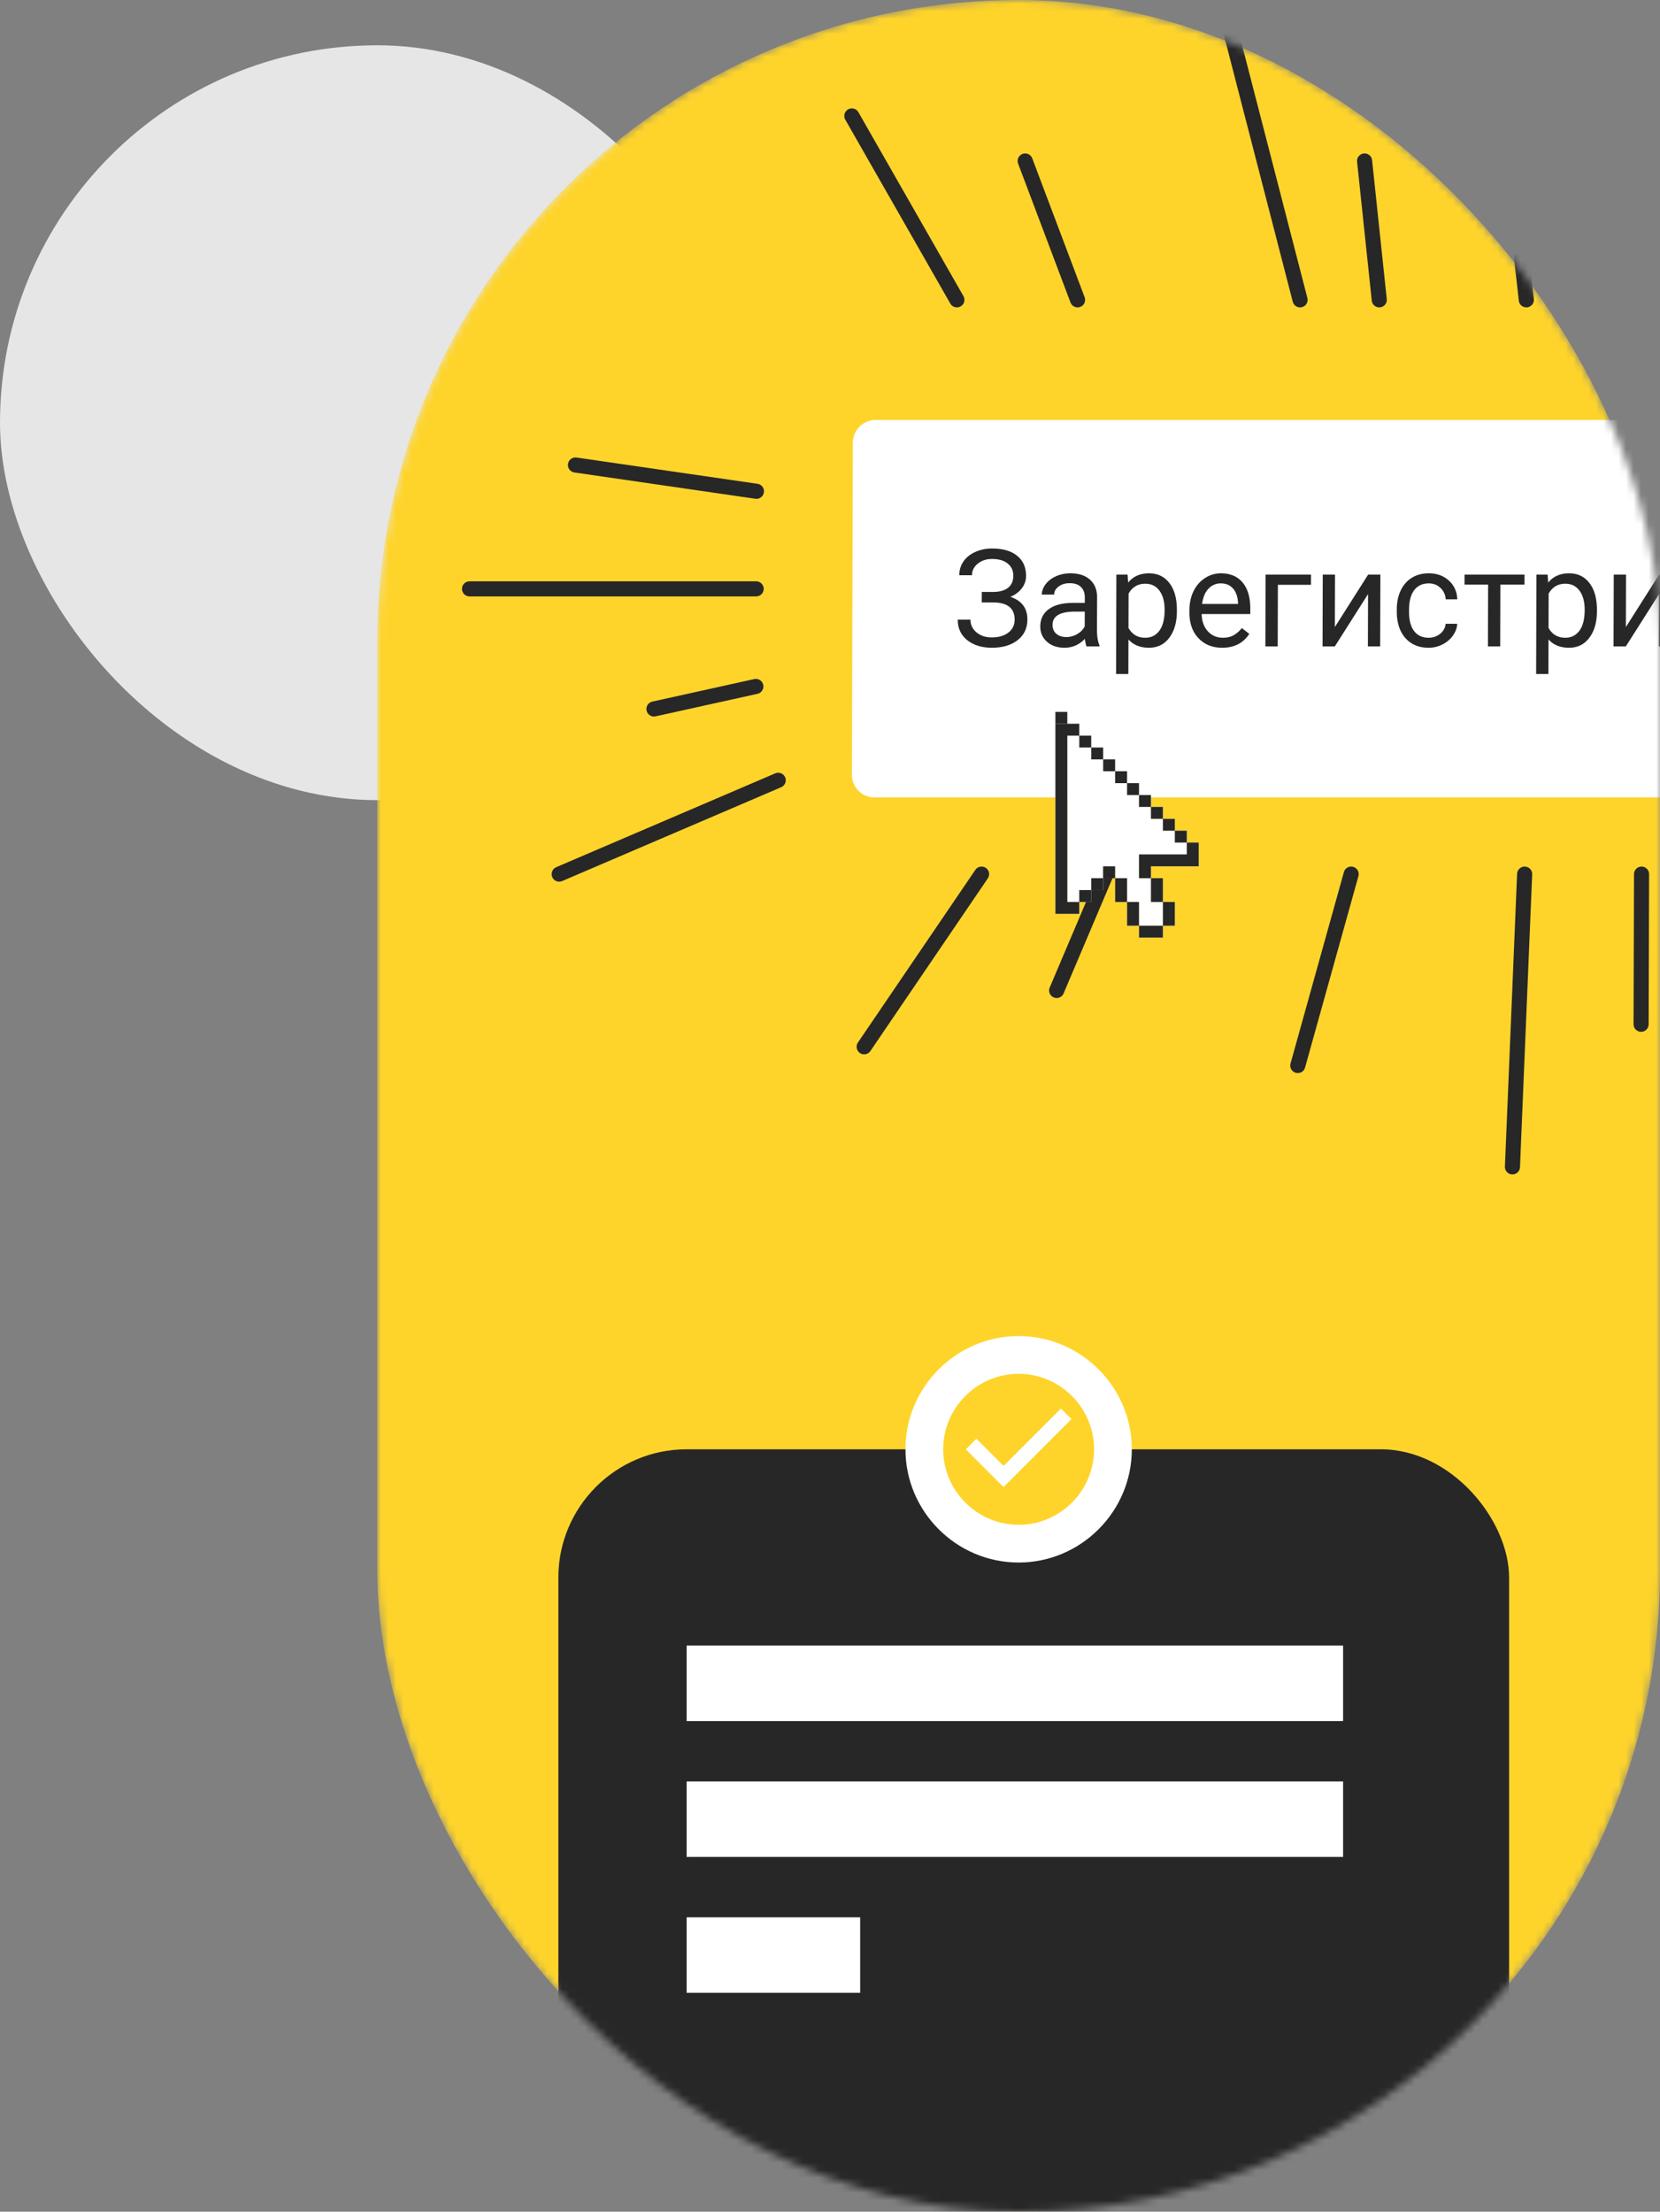 <svg width="220" height="293" viewBox="0 0 220 293" fill="none" xmlns="http://www.w3.org/2000/svg"><rect x="0" y="0" width="220" height="293" fill="#808080" stroke="none"/><rect y="6" width="100" height="100" rx="50" fill="#E6E6E6"/><mask id="a" maskUnits="userSpaceOnUse" x="50" y="0" width="170" height="293"><rect x="50" width="170" height="293" rx="85" fill="#C4C4C4"/></mask><g mask="url(#a)"><rect x="50" width="170" height="293" rx="85" fill="#FED42B"/><rect x="74" y="192" width="126" height="115" rx="17" fill="#272727"/><path fill-rule="evenodd" clip-rule="evenodd" d="M135 177c-8.25 0-15 6.75-15 15s6.75 15 15 15 15-6.75 15-15-6.75-15-15-15z" fill="#fff"/><path fill-rule="evenodd" clip-rule="evenodd" d="M135 182c-5.5 0-10 4.5-10 10s4.5 10 10 10 10-4.5 10-10-4.5-10-10-10zm-2 15l-5-5 1.4-1.4 3.6 3.6 7.6-7.6 1.4 1.4-9 9z" fill="#FED42B"/><path fill="#fff" d="M91 218h87v10H91zm0 18h87v10H91zm0 18h23v10H91zm23.031-195.363c.003-1.105.902-2 2.006-2h195.205c1.104 0 1.997.895 1.994 2l-.131 44a2.007 2.007 0 01-2.006 2H115.895a1.992 1.992 0 01-1.994-2l.13-44z"/><path d="M134.295 76.276c.002-.68-.246-1.218-.743-1.617-.491-.404-1.184-.606-2.081-.606-.75 0-1.38.208-1.891.624-.505.41-.759.92-.761 1.529h-1.687c.002-.68.188-1.289.559-1.828.376-.54.899-.958 1.568-1.257.669-.305 1.408-.457 2.216-.457 1.43 0 2.539.322 3.328.967.79.638 1.182 1.53 1.179 2.672a2.646 2.646 0 01-.55 1.617c-.364.486-.872.87-1.524 1.151 1.505.504 2.255 1.503 2.25 2.997-.003 1.149-.434 2.06-1.291 2.734-.857.673-2.001 1.01-3.431 1.01-.849 0-1.622-.149-2.319-.448-.69-.305-1.228-.735-1.613-1.292-.385-.556-.577-1.219-.574-1.986h1.687c-.002.674.263 1.236.795 1.687.532.446 1.208.668 2.028.668.92 0 1.653-.213 2.2-.641.552-.428.829-.993.831-1.697.004-1.5-.922-2.264-2.78-2.293h-1.582l.004-1.39h1.574c.855-.017 1.503-.21 1.944-.58.44-.368.662-.89.664-1.564zm9.71 9.36c-.093-.187-.168-.52-.225-1.001-.759.785-1.662 1.177-2.711 1.177-.937 0-1.707-.263-2.309-.79-.596-.534-.893-1.208-.891-2.022.003-.99.381-1.758 1.132-2.303.758-.55 1.819-.826 3.184-.826h1.582l.003-.747c.001-.568-.167-1.02-.506-1.353-.339-.34-.839-.51-1.502-.51-.58 0-1.066.146-1.46.44-.393.292-.591.647-.592 1.063h-1.635c.002-.475.17-.932.505-1.371.342-.446.8-.797 1.375-1.055a4.648 4.648 0 011.908-.387c1.096 0 1.953.276 2.573.826.619.545.939 1.298.96 2.26l-.013 4.376c-.003.873.107 1.567.328 2.083l-.001.14h-1.705zm-2.694-1.239c.509 0 .993-.132 1.451-.395.458-.264.79-.607.996-1.028l.006-1.952h-1.274c-1.993 0-2.99.583-2.994 1.75-.001.51.167.908.506 1.195.339.287.775.43 1.309.43zm14.661-3.41c-.004 1.448-.339 2.614-1.003 3.498-.665.885-1.563 1.327-2.694 1.327-1.154 0-2.061-.366-2.721-1.098l-.014 4.579h-1.626l.039-13.166h1.486l.076 1.055c.664-.82 1.585-1.23 2.763-1.23 1.143 0 2.044.43 2.703 1.291.666.861.996 2.06.992 3.595l-.001.15zm-1.625-.184c.003-1.073-.223-1.92-.678-2.54-.456-.621-1.082-.932-1.878-.932-.985 0-1.724.436-2.219 1.31l-.014 4.543c.484.868 1.227 1.301 2.229 1.301.779 0 1.398-.307 1.857-.923.465-.62.699-1.54.703-2.76zm7.631 5.01c-1.289 0-2.336-.422-3.142-1.266-.807-.85-1.207-1.984-1.203-3.402l.001-.298c.002-.944.184-1.785.543-2.523.366-.744.871-1.324 1.517-1.74a3.815 3.815 0 012.111-.633c1.237 0 2.196.407 2.88 1.222.683.814 1.022 1.98 1.017 3.498l-.002.677h-6.442c.021.937.291 1.696.811 2.276.525.574 1.192.861 2.001.861.574 0 1.061-.117 1.46-.351a3.686 3.686 0 001.049-.932l.991.773c-.801 1.225-1.998 1.837-3.592 1.837zm-.177-8.526a2.17 2.17 0 00-1.654.72c-.447.475-.724 1.143-.832 2.005h4.763l.001-.123c-.045-.827-.265-1.465-.662-1.916-.398-.457-.936-.686-1.616-.686zm11.944.185h-4.386l-.024 8.165H167.7l.029-9.51h6.02l-.004 1.345zm7.572-1.345h1.626l-.029 9.51h-1.626l.021-6.935-4.406 6.935h-1.626l.028-9.51h1.626l-.021 6.943 4.407-6.943zm8.026 8.358c.58 0 1.087-.175 1.522-.527.434-.352.676-.791.724-1.318h1.538c-.031.544-.22 1.063-.567 1.555a3.71 3.71 0 01-1.392 1.178 3.976 3.976 0 01-1.829.44c-1.295 0-2.325-.431-3.09-1.293-.759-.867-1.137-2.05-1.132-3.55v-.273c.003-.926.176-1.749.518-2.47.342-.72.83-1.28 1.464-1.678.639-.399 1.393-.598 2.26-.598 1.066 0 1.95.32 2.652.958.707.639 1.082 1.468 1.126 2.487h-1.538c-.045-.615-.278-1.119-.699-1.511-.415-.399-.93-.598-1.545-.598-.826 0-1.469.299-1.927.896-.453.592-.681 1.45-.685 2.576l-.001.307c-.003 1.096.22 1.94.67 2.532.449.591 1.093.887 1.931.887zm12.694-7.04h-3.19l-.024 8.192h-1.626l.024-8.192h-3.129l.004-1.318h7.945l-.004 1.318zm9.605 3.542c-.004 1.448-.339 2.614-1.004 3.498-.664.885-1.562 1.327-2.693 1.327-1.154 0-2.061-.366-2.721-1.098l-.014 4.579h-1.626l.039-13.166h1.486l.076 1.055c.664-.82 1.585-1.23 2.763-1.23 1.143 0 2.044.43 2.703 1.291.666.861.996 2.06.991 3.595v.15zm-1.625-.184c.003-1.073-.223-1.92-.678-2.54-.456-.621-1.082-.932-1.879-.932-.984 0-1.723.436-2.218 1.31l-.014 4.543c.484.868 1.227 1.301 2.229 1.301.779 0 1.398-.307 1.857-.923.465-.62.699-1.54.703-2.76zm9.866-4.676h1.626l-.028 9.51h-1.626l.02-6.935-4.406 6.935h-1.626l.028-9.51h1.626l-.02 6.943 4.406-6.943zm12.255 4.86c-.004 1.448-.339 2.614-1.003 3.498-.665.885-1.563 1.327-2.694 1.327-1.154 0-2.061-.366-2.721-1.098l-.014 4.579h-1.626l.039-13.166h1.486l.076 1.055c.664-.82 1.585-1.23 2.763-1.23 1.143 0 2.044.43 2.703 1.291.666.861.996 2.06.992 3.595l-.001.15zm-1.625-.184c.003-1.073-.223-1.92-.678-2.54-.456-.621-1.082-.932-1.878-.932-.985 0-1.724.436-2.219 1.31l-.014 4.543c.484.868 1.227 1.301 2.229 1.301.779 0 1.398-.307 1.857-.923.465-.62.699-1.54.703-2.76zm3.269-.01c.003-.93.187-1.769.553-2.513.371-.744.882-1.318 1.534-1.722.657-.405 1.405-.607 2.243-.607 1.295 0 2.339.448 3.134 1.345.8.896 1.198 2.089 1.193 3.577v.114c-.003.926-.184 1.758-.544 2.496a4.019 4.019 0 01-1.525 1.714c-.658.41-1.414.615-2.27.615-1.289 0-2.333-.448-3.133-1.344-.795-.897-1.19-2.083-1.185-3.56v-.114zm1.634.194c-.003 1.055.238 1.902.722 2.54.491.639 1.146.958 1.966.958.826 0 1.484-.322 1.972-.966.488-.65.734-1.56.737-2.725.004-1.043-.243-1.887-.739-2.531-.49-.65-1.146-.976-1.966-.976-.803 0-1.451.32-1.945.958-.494.639-.743 1.553-.747 2.742zm9.198 4.65l.028-9.51h3.709c1.265 0 2.234.223 2.907.668.678.44 1.016 1.087 1.014 1.942a1.98 1.98 0 01-.399 1.196c-.265.351-.656.62-1.172.808.574.135 1.033.399 1.378.791.35.393.525.862.523 1.406-.003.873-.327 1.541-.973 2.004-.64.463-1.546.695-2.718.695h-4.297zm1.638-4.175l-.009 2.865h2.69c.68 0 1.187-.126 1.521-.378.341-.252.512-.606.513-1.063.003-.95-.693-1.424-2.087-1.424h-2.628zm.004-1.3h2.1c1.524 0 2.287-.446 2.289-1.337.003-.89-.716-1.35-2.158-1.38h-2.223l-.008 2.716zm14.362 5.475c-.093-.188-.168-.522-.225-1.002-.758.785-1.662 1.177-2.711 1.177-.937 0-1.707-.263-2.309-.79-.596-.534-.893-1.208-.89-2.022.003-.99.38-1.758 1.132-2.303.757-.55 1.818-.826 3.184-.826h1.582l.002-.747c.002-.568-.167-1.02-.506-1.353-.339-.34-.839-.51-1.501-.51-.58 0-1.067.146-1.461.44-.393.292-.59.647-.592 1.063h-1.634c.001-.475.169-.932.505-1.371.341-.446.799-.797 1.374-1.055a4.651 4.651 0 011.908-.387c1.096 0 1.954.276 2.573.826.619.545.94 1.298.96 2.26l-.013 4.376c-.002.873.107 1.567.328 2.083v.14h-1.706zm-2.694-1.24c.51 0 .993-.132 1.451-.395.458-.264.79-.607.996-1.028l.006-1.952h-1.274c-1.992 0-2.99.583-2.994 1.75-.001.51.168.908.507 1.195.339.287.775.43 1.308.43zm13.564-6.952h-3.19l-.024 8.192h-1.626l.024-8.192h-3.129l.004-1.318h7.945l-.004 1.318zm3.352 1.96h2.47c1.078.012 1.93.293 2.555.844.625.55.936 1.298.934 2.241-.003.95-.328 1.711-.974 2.285-.646.575-1.514.862-2.604.862h-4.025l.028-9.51h1.626l-.01 3.278zm-.004 1.327l-.011 3.578h2.417c.61 0 1.082-.156 1.417-.466.335-.317.503-.747.505-1.292.001-.528-.162-.958-.489-1.292-.321-.34-.774-.516-1.36-.528h-2.479zm11.801 3.753a2.35 2.35 0 001.523-.527c.434-.352.676-.791.724-1.318h1.538c-.031.544-.22 1.063-.567 1.555a3.71 3.71 0 01-1.392 1.178 3.976 3.976 0 01-1.829.44c-1.295 0-2.325-.431-3.09-1.293-.76-.867-1.137-2.05-1.132-3.55v-.273c.003-.926.175-1.749.517-2.47.342-.72.83-1.28 1.464-1.678.64-.399 1.394-.598 2.261-.598 1.066 0 1.95.32 2.651.958.708.639 1.083 1.468 1.127 2.487h-1.538c-.045-.615-.278-1.119-.699-1.511-.415-.399-.93-.598-1.545-.598-.826 0-1.469.299-1.927.896-.453.592-.681 1.45-.685 2.576l-.001.307c-.003 1.096.22 1.94.67 2.532.449.591 1.093.887 1.93.887zm12.901-8.358l-.028 9.51h-1.635l.011-3.7h-2.452l-2.252 3.7h-1.758l2.402-3.947c-.608-.222-1.076-.565-1.403-1.028-.321-.469-.48-1.014-.478-1.635.002-.867.33-1.564.981-2.091.652-.534 1.523-.803 2.613-.81h3.999zm-5.959 2.918c-.001.463.156.838.472 1.125.315.281.734.425 1.255.43h2.584l.01-3.155h-2.338c-.604 0-1.085.15-1.443.449a1.425 1.425 0 00-.54 1.15z" fill="#272727"/><path d="M116.034 57.637h195.205l.006-2H116.04l-.006 2zm196.202 1l-.131 44h2l.131-44h-2zm-1.134 45H115.898l-.006 2h195.204l.006-2zm-196.201-1l.13-44h-2l-.13 44h2zm.997 1a.996.996 0 01-.997-1h-2a2.99 2.99 0 002.991 3l.006-2zm196.207-1c-.001.552-.451 1-1.003 1l-.006 2a3.011 3.011 0 003.009-3h-2zm-.866-45c.552 0 .998.447.997 1h2a2.99 2.99 0 00-2.991-3l-.006 2zm-195.199-2a3.01 3.01 0 00-3.009 3h2c.002-.553.451-1 1.003-1l.006-2z" fill="#fff"/><path d="M215.28 39.724l.096-32.32m2.178 108.397l-.059 19.89m110.127-57.68h33.987m-261.397 0H62.227m38.023-12.928l-23.98-3.48m23.904 29.336L86.67 93.923m16.466 9.447L74.11 115.801m52.705-76.077l-13.922-24.365m22.973 5.967l6.943 18.398m29.488 0L159.45-10m23.343 49.724l-1.945-18.398m21.437 18.398l-1.461-12.928m29.95 12.928L237.886.939m47.866 38.785l5.053-18.398m36.856 43.757l19.002-3.48m-19.075 27.845l11.491 1.491m-11.523 9.448l14.481 4.475m-34.793-65.138l5.024-8.95m-41.51 8.95l6.082-28.343m-74.78 104.42l-1.615 38.785m-21.376-38.785l-7.073 25.359m-41.908-25.359l-15.562 22.873m32.056-22.873l-6.544 15.415m107.004-15.415l4.911 29.337m27.076-29.337l4.952 15.415m8.043-15.415l11.936 19.89m3.058-19.89l9.971 8.453" stroke="#272727" stroke-width="2" stroke-linecap="round"/><path d="M152.537 106.898h1.583v1.574h-1.583v-1.574zm-9.5-9.443h1.583v1.573h-1.583v-1.573zm14.25 14.165h1.583v1.574h-1.583v-1.574zm0 1.574h1.583v1.574h-1.583v-1.574zm-3.167 0h1.583v1.574h-1.583v-1.574zm-3.167 0h1.584v1.574h-1.584v-1.574zm0 1.574h1.584v1.574h-1.584v-1.574zm1.584 1.574h1.583v1.574h-1.583v-1.574zm0 1.574h1.583v1.574h-1.583v-1.574zm1.583 1.574h1.583v1.574h-1.583v-1.574zm0 1.574h1.583v1.574h-1.583v-1.574zm-1.583 1.574h1.583v1.574h-1.583v-1.574zm-1.584 0h1.584v1.574h-1.584v-1.574zm-1.583-1.574h1.583v1.574h-1.583v-1.574zm-1.583-3.148h1.583v1.574h-1.583v-1.574zm1.583 1.574h1.583v1.574h-1.583v-1.574zm-1.583-3.148h1.583v1.574h-1.583v-1.574zm-1.584-1.574h1.584v1.574h-1.584v-1.574zm-1.583 1.574h1.583v1.574h-1.583v-1.574zm-1.583 1.574h1.583v1.574h-1.583v-1.574zm-1.584 1.574h1.584v1.574h-1.584v-1.574zm-1.583-23.61h1.583v25.184h-1.583V95.881zm15.833 17.314h1.584v1.574h-1.584v-1.574zm-3.166 0h1.583v1.574h-1.583v-1.574zm-4.75-11.018h1.583v1.574h-1.583v-1.574zm6.333 6.296h1.583v1.574h-1.583v-1.574zm-9.5-9.444h1.583v1.574h-1.583v-1.574zm4.75 4.722h1.583v1.574h-1.583v-1.574zm-7.917-7.87h1.584v1.575h-1.584V95.88z" fill="#fff"/><path d="M139.87 94.307h1.583v1.574h-1.583v-1.574zm15.833 15.739h1.584v1.574h-1.584v-1.574zm-9.5-9.444h1.584v1.574h-1.584v-1.574zm4.75 4.722h1.584v1.574h-1.584v-1.574z" fill="#fff"/><path d="M154.12 108.472h-1.583v-1.574h-1.584v-1.574h-1.583v-1.574h-1.583v-1.574h-1.584v-1.574h-1.583v-1.574h-1.583v-1.573h-1.584v22.035h1.584v-1.574h1.583v-1.574h1.583v-1.574h1.584v1.574h1.583v3.148h1.583v3.148h3.167v-3.148h-1.583v-3.148h-1.584v-3.148h6.334v-1.574h-1.584v-1.574h-1.583v-1.574z" fill="#fff"/><path d="M152.537 106.898h1.583v1.574h-1.583v-1.574zm-9.5-9.443h1.583v1.573h-1.583v-1.573zm14.25 14.165h1.583v1.574h-1.583v-1.574zm0 1.574h1.583v1.574h-1.583v-1.574zm-3.167 0h1.583v1.574h-1.583v-1.574zm-3.167 0h1.584v1.574h-1.584v-1.574zm0 1.574h1.584v1.574h-1.584v-1.574zm1.584 1.574h1.583v1.574h-1.583v-1.574zm0 1.574h1.583v1.574h-1.583v-1.574zm1.583 1.574h1.583v1.574h-1.583v-1.574zm0 1.574h1.583v1.574h-1.583v-1.574zm-1.583 1.574h1.583v1.574h-1.583v-1.574zm-1.584 0h1.584v1.574h-1.584v-1.574zm-1.583-1.574h1.583v1.574h-1.583v-1.574zm-1.583-3.148h1.583v1.574h-1.583v-1.574zm1.583 1.574h1.583v1.574h-1.583v-1.574zm-1.583-3.148h1.583v1.574h-1.583v-1.574zm-1.584-1.574h1.584v1.574h-1.584v-1.574zm-1.583 1.574h1.583v1.574h-1.583v-1.574zm-1.583 1.574h1.583v1.574h-1.583v-1.574zm-1.584 1.574h1.584v1.574h-1.584v-1.574zm-1.583-23.61h1.583v25.184h-1.583V95.881zm15.833 17.314h1.584v1.574h-1.584v-1.574zm-3.166 0h1.583v1.574h-1.583v-1.574zm-4.75-11.018h1.583v1.574h-1.583v-1.574zm6.333 6.296h1.583v1.574h-1.583v-1.574zm-9.5-9.444h1.583v1.574h-1.583v-1.574zm4.75 4.722h1.583v1.574h-1.583v-1.574zm-7.917-7.87h1.584v1.575h-1.584V95.88z" fill="#272727"/><path d="M139.87 94.307h1.583v1.574h-1.583v-1.574zm15.833 15.739h1.584v1.574h-1.584v-1.574zm-9.5-9.444h1.584v1.574h-1.584v-1.574zm4.75 4.722h1.584v1.574h-1.584v-1.574z" fill="#272727"/></g></svg>
